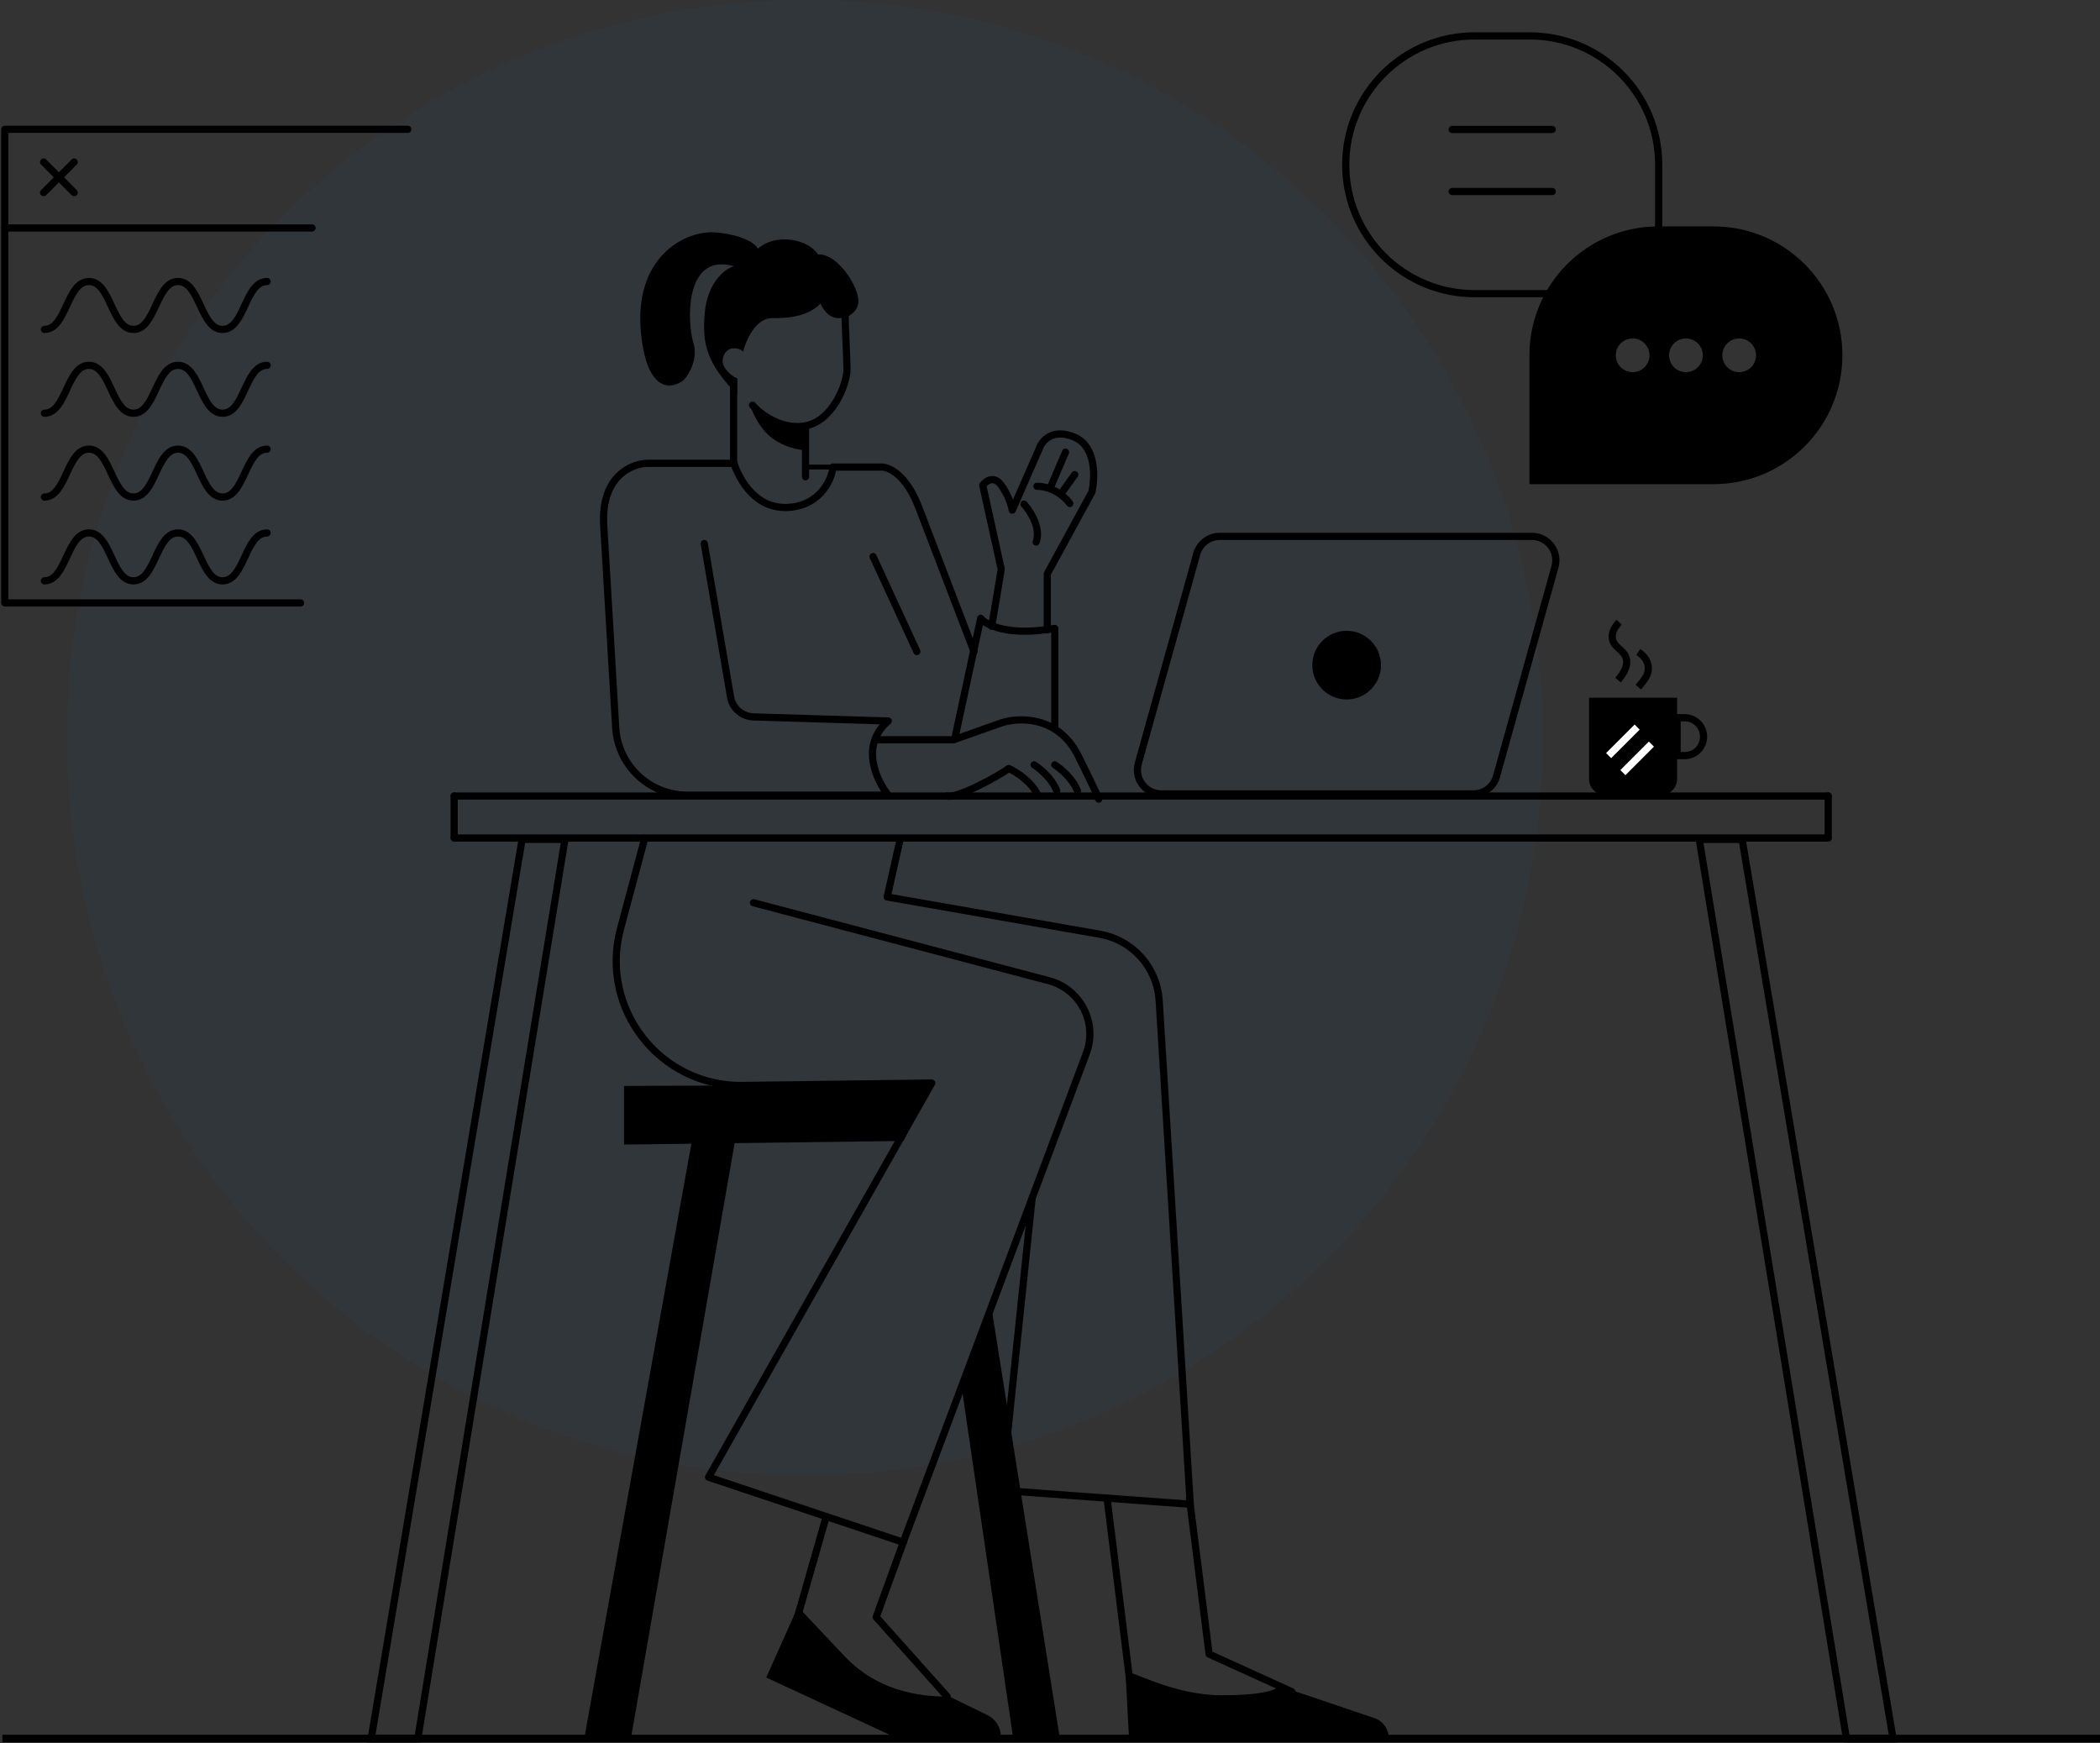 <svg width="877" height="728" viewBox="0 0 877 728" fill="none" xmlns="http://www.w3.org/2000/svg">
<rect x="0" y="0" width="877" height="728" fill="#333333" stroke="none"/>
<path opacity="0.04" d="M336.09 616.18C506.243 616.18 644.18 478.243 644.18 308.09C644.18 137.936 506.243 0 336.09 0C165.936 0 28 137.936 28 308.09C28 478.243 165.936 616.18 336.09 616.18Z" fill="#0095FF"/>
<path d="M244 726L292.087 459H310L263.471 726H244Z" fill="black"/>
<path d="M442.616 726L414.116 546.5L401.616 579.5L423.145 726H442.616Z" fill="black"/>
<path d="M260.616 453.51L388.616 453L377.349 476.469L260.616 478V453.51Z" fill="black"/>
<path d="M336.102 177.936C326.879 178.706 316.626 172.345 313.513 169.863C313.513 169.863 316.234 178.469 322.701 183.147C329.169 187.825 336.102 188.002 336.102 188.002L336.102 177.936Z" fill="black"/>
<path d="M306.484 193.488H270.229C263.709 193.649 250.96 199.027 252.121 219.256C252.981 234.249 255.283 272.964 257.128 303.881C258.074 319.725 271.199 332.08 287.071 332.08H370.955C365.989 325.937 359.035 311.142 370.955 301.104L314.654 299.392C309.9 299.247 305.906 295.775 305.102 291.088L294.103 226.997" stroke="black" stroke-width="3" stroke-linecap="round" stroke-linejoin="round"/>
<path d="M306.348 193.04C307.831 197.706 314.003 212.446 328.657 211.922C343.311 211.399 347.788 198.765 347.788 195.058H367.673C370.766 194.775 378.302 197.751 383.701 211.922C389.099 226.094 401.321 257.942 406.758 272.095" stroke="black" stroke-width="3" stroke-linecap="round" stroke-linejoin="round"/>
<path d="M398.773 308.289L409.561 258.218C411.717 261.03 420.921 265.81 440.491 262.436V303.543" stroke="black" stroke-width="3" stroke-linecap="round" stroke-linejoin="round"/>
<path d="M414.165 261.553L418.136 237.726L410.403 202.612C411.727 200.87 415.126 198.432 418.136 202.612C421.146 206.792 422.456 211.321 422.734 213.062L434.021 187.354C435.066 184.149 439.455 178.701 448.652 182.547C457.848 186.393 457.361 199.477 455.967 205.538L437.365 239.607V263.016" stroke="black" stroke-width="3" stroke-linecap="round" stroke-linejoin="round"/>
<path d="M427.629 210.514C430.207 213.343 434.835 220.474 432.722 226.36" stroke="black" stroke-width="3" stroke-linecap="round" stroke-linejoin="round"/>
<path d="M433.043 203.079C435.737 202.993 442.256 204.31 446.773 210.264" stroke="black" stroke-width="3" stroke-linecap="round" stroke-linejoin="round"/>
<path d="M438.561 203.848L444.977 188.835" stroke="black" stroke-width="3" stroke-linecap="round" stroke-linejoin="round"/>
<path d="M443.052 206.287L448.826 198.203" stroke="black" stroke-width="3" stroke-linecap="round" stroke-linejoin="round"/>
<path d="M364.617 232.441L382.898 272.095" stroke="black" stroke-width="3" stroke-linecap="round" stroke-linejoin="round"/>
<path d="M366.479 308.929H398.256L418.116 301.912C425.363 299.473 441.948 298.818 450.311 315.709C458.673 332.601 459.37 334.594 458.673 333.479" stroke="black" stroke-width="3" stroke-linecap="round" stroke-linejoin="round"/>
<path d="M395.492 332.434C400.047 333.539 418.186 323.375 421.252 320.936C424.248 322.26 430.91 326.413 433.586 332.434" stroke="black" stroke-width="3" stroke-linecap="round" stroke-linejoin="round"/>
<path d="M431.859 319.416C434.189 320.869 439.345 325.082 441.329 330.313" stroke="black" stroke-width="3" stroke-linecap="round" stroke-linejoin="round"/>
<path d="M440.491 319.416C442.821 320.869 447.977 325.082 449.961 330.313" stroke="black" stroke-width="3" stroke-linecap="round" stroke-linejoin="round"/>
<path d="M189.659 332.434H763.495" stroke="black" stroke-width="3" stroke-linecap="round" stroke-linejoin="round"/>
<path d="M693.578 332.1H670.426C666.667 332.1 663.616 329.049 663.616 325.29V291.38H700.387V325.283C700.387 329.049 697.336 332.1 693.578 332.1Z" fill="black"/>
<path d="M703.533 315.56H700.387V299.735H703.533C707.905 299.735 711.446 303.276 711.446 307.647C711.446 312.019 707.905 315.56 703.533 315.56Z" stroke="black" stroke-width="3" stroke-miterlimit="10"/>
<path d="M671.788 315.56L683.704 303.644" stroke="white" stroke-width="3" stroke-miterlimit="10"/>
<path d="M677.746 322.663L689.662 310.746" stroke="white" stroke-width="3" stroke-miterlimit="10"/>
<path d="M676.187 259.852C673.436 262.692 671.897 266.648 674.995 269.815C676.139 270.986 677.528 271.953 678.413 273.335C680.797 277.06 678.148 281.132 675.724 284.026" stroke="black" stroke-width="3" stroke-miterlimit="10"/>
<path d="M684.195 272.232C688.008 274.867 688.369 277.713 688.376 279.096C688.389 281.785 686.898 283.828 684.195 286.961" stroke="black" stroke-width="3" stroke-miterlimit="10"/>
<path d="M615.344 331.55H485.004C478.384 331.55 473.594 325.24 475.374 318.86L499.784 231.31C500.994 226.99 504.924 224 509.414 224H639.754C646.374 224 651.164 230.31 649.384 236.69L624.964 324.24C623.774 328.56 619.834 331.55 615.344 331.55Z" stroke="black" stroke-width="3" stroke-miterlimit="10"/>
<path d="M562.384 292.11C570.304 292.11 576.724 285.69 576.724 277.77C576.724 269.85 570.304 263.43 562.384 263.43C554.465 263.43 548.044 269.85 548.044 277.77C548.044 285.69 554.465 292.11 562.384 292.11Z" fill="black"/>
<path d="M189.659 349.971L763.496 349.971" stroke="black" stroke-width="3" stroke-linecap="round" stroke-linejoin="round"/>
<path d="M269.264 350.02L259.137 387.873C250.231 421.162 275.58 453.75 310.037 453.308L389.126 452.294L295.91 616.907L377.209 644.08L453.684 439.865C458.458 427.118 451.177 413.036 438.016 409.561L314.674 376.999" stroke="black" stroke-width="3" stroke-linecap="round" stroke-linejoin="round"/>
<path d="M375.906 350.537L370.495 374.589L459.328 390.159C472.996 392.555 483.237 404.011 484.092 417.861L497.075 628.203L418.316 622.416L430.971 500.962" stroke="black" stroke-width="3" stroke-linecap="round" stroke-linejoin="round"/>
<path d="M320 700.559L333.211 671L352.697 691.661C368.285 708.19 388.688 708.597 396.5 708.5L412.394 716.274C415.825 717.952 418 721.438 418 725.257V726H374.816L320 700.559Z" fill="black"/>
<path d="M345 633.5L333 675.5" stroke="black" stroke-width="3" stroke-linecap="round" stroke-linejoin="round"/>
<path d="M377.388 643.697L365.905 675.336L395.55 708.518" stroke="black" stroke-width="3" stroke-linecap="round" stroke-linejoin="round"/>
<path d="M462.341 625.788L472.269 705.659C491.404 708.475 529.977 714.947 539.5 706.5L504.946 690.775L496.749 625.926" stroke="black" stroke-width="3" stroke-linecap="round" stroke-linejoin="round"/>
<path d="M471.5 726L470.007 698C474.625 698.571 490.675 707.976 510.385 707.976C521.378 707.976 531.532 707.016 534.374 704.118L573.887 717.48C577.541 718.715 580 722.143 580 726H471.5Z" fill="black"/>
<path d="M306.364 159.347L306.364 193.501M314.278 169.212C317.277 172.704 325.74 179.343 335.6 177.963C347.925 176.238 353.719 160.015 353.719 154.307C353.719 149.74 352.913 135.674 352.913 131.271M336.406 177.828V199.134" stroke="black" stroke-width="3" stroke-linecap="round" stroke-linejoin="round"/>
<path d="M307.893 158.001V164.907C295.933 152.332 292.863 144.56 294.388 130.074C295.608 118.485 301.977 112.623 306.509 111.141C285.543 105.295 287.018 135.03 289.559 143.162C291.592 149.668 287.865 156.123 285.747 158.537C280.791 162.646 270.245 164.535 267.703 139.223C264.527 107.583 285.748 96.273 298.454 97.036C306.03 97.49 314.747 100.227 316.498 103.87C324.111 97.078 337.653 99.966 341.592 106.234C350.106 105.853 358.953 120.358 358.471 126.198C358.208 129.387 355.381 132.869 350.171 132.869C346.003 132.869 343.437 128.803 342.674 126.77C337.973 131.472 331.111 132.996 322.47 132.869C315.558 132.768 311.488 142.186 310.317 146.908C309.418 145.452 306.454 145.249 305.194 145.616C304.141 145.924 301.8 147.417 301.8 150.664C301.8 154.069 305.741 157.211 307.893 158.001Z" fill="black"/>
<path d="M336.397 195.048L348.343 195.048" stroke="black" stroke-width="2" stroke-linecap="round" stroke-linejoin="round"/>
<path d="M189.659 332.434V349.774" stroke="black" stroke-width="3" stroke-linecap="round" stroke-linejoin="round"/>
<path d="M763.495 332.434V349.774" stroke="black" stroke-width="3" stroke-linecap="round" stroke-linejoin="round"/>
<path d="M155 726.183L218.038 350.537H235.938L174.456 726.183H155Z" stroke="black" stroke-width="3"/>
<path d="M790.58 726.183L727.542 350.537H709.642L771.124 726.183H790.58Z" stroke="black" stroke-width="3"/>
<path d="M1 726L877 726" stroke="black" stroke-width="3.101"/>
<path d="M170.31 54H2V95.21H130.31" stroke="black" stroke-width="3" stroke-miterlimit="10" stroke-linecap="round" stroke-linejoin="round"/>
<path d="M125.5 251.8H2V95.21" stroke="black" stroke-width="3" stroke-miterlimit="10" stroke-linecap="round" stroke-linejoin="round"/>
<path d="M30.99 67.67L18.21 80.44" stroke="black" stroke-width="3" stroke-miterlimit="10" stroke-linecap="round" stroke-linejoin="round"/>
<path d="M18.21 67.67L30.99 80.44" stroke="black" stroke-width="3" stroke-miterlimit="10" stroke-linecap="round" stroke-linejoin="round"/>
<path d="M111.54 117.569C102.243 117.569 102.243 137.569 92.94 137.569C83.643 137.569 83.643 117.569 74.34 117.569C65.043 117.569 65.043 137.569 55.74 137.569C46.437 137.569 46.437 117.569 37.14 117.569C27.843 117.569 27.837 137.569 18.54 137.569" stroke="black" stroke-width="3" stroke-miterlimit="10" stroke-linecap="round" stroke-linejoin="round"/>
<path d="M111.54 152.569C102.243 152.569 102.243 172.569 92.94 172.569C83.643 172.569 83.643 152.569 74.34 152.569C65.043 152.569 65.043 172.569 55.74 172.569C46.437 172.569 46.437 152.569 37.14 152.569C27.843 152.569 27.837 172.569 18.54 172.569" stroke="black" stroke-width="3" stroke-miterlimit="10" stroke-linecap="round" stroke-linejoin="round"/>
<path d="M111.54 187.569C102.243 187.569 102.243 207.569 92.94 207.569C83.643 207.569 83.643 187.569 74.34 187.569C65.043 187.569 65.043 207.569 55.74 207.569C46.437 207.569 46.437 187.569 37.14 187.569C27.843 187.569 27.837 207.569 18.54 207.569" stroke="black" stroke-width="3" stroke-miterlimit="10" stroke-linecap="round" stroke-linejoin="round"/>
<path d="M111.54 222.569C102.243 222.569 102.243 242.569 92.94 242.569C83.643 242.569 83.643 222.569 74.34 222.569C65.043 222.569 65.043 242.569 55.74 242.569C46.437 242.569 46.437 222.569 37.14 222.569C27.843 222.569 27.837 242.569 18.54 242.569" stroke="black" stroke-width="3" stroke-miterlimit="10" stroke-linecap="round" stroke-linejoin="round"/>
<path d="M692.7 122.64H615.82C586.09 122.64 562 98.54 562 68.82C562 39.09 586.1 15 615.82 15H638.88C668.61 15 692.7 39.1 692.7 68.82V122.64Z" stroke="black" stroke-width="3" stroke-miterlimit="10" stroke-linecap="round" stroke-linejoin="round"/>
<path d="M606.46 54.06H648.24" stroke="black" stroke-width="3" stroke-miterlimit="10" stroke-linecap="round" stroke-linejoin="round"/>
<path d="M606.46 79.98H648.24" stroke="black" stroke-width="3" stroke-miterlimit="10" stroke-linecap="round" stroke-linejoin="round"/>
<path d="M715.6 94.55H692.54C662.81 94.55 638.72 118.65 638.72 148.37V202.19H715.6C745.33 202.19 769.42 178.09 769.42 148.37C769.43 118.65 745.33 94.55 715.6 94.55ZM681.82 155.42C677.93 155.42 674.78 152.27 674.78 148.38C674.78 144.49 677.93 141.34 681.82 141.34C685.71 141.34 688.86 144.49 688.86 148.38C688.86 152.27 685.71 155.42 681.82 155.42ZM704.08 155.42C700.19 155.42 697.04 152.27 697.04 148.38C697.04 144.49 700.19 141.34 704.08 141.34C707.97 141.34 711.12 144.49 711.12 148.38C711.12 152.27 707.97 155.42 704.08 155.42ZM726.33 155.42C722.44 155.42 719.29 152.27 719.29 148.38C719.29 144.49 722.44 141.34 726.33 141.34C730.22 141.34 733.37 144.49 733.37 148.38C733.38 152.27 730.22 155.42 726.33 155.42Z" fill="black"/>
</svg>
